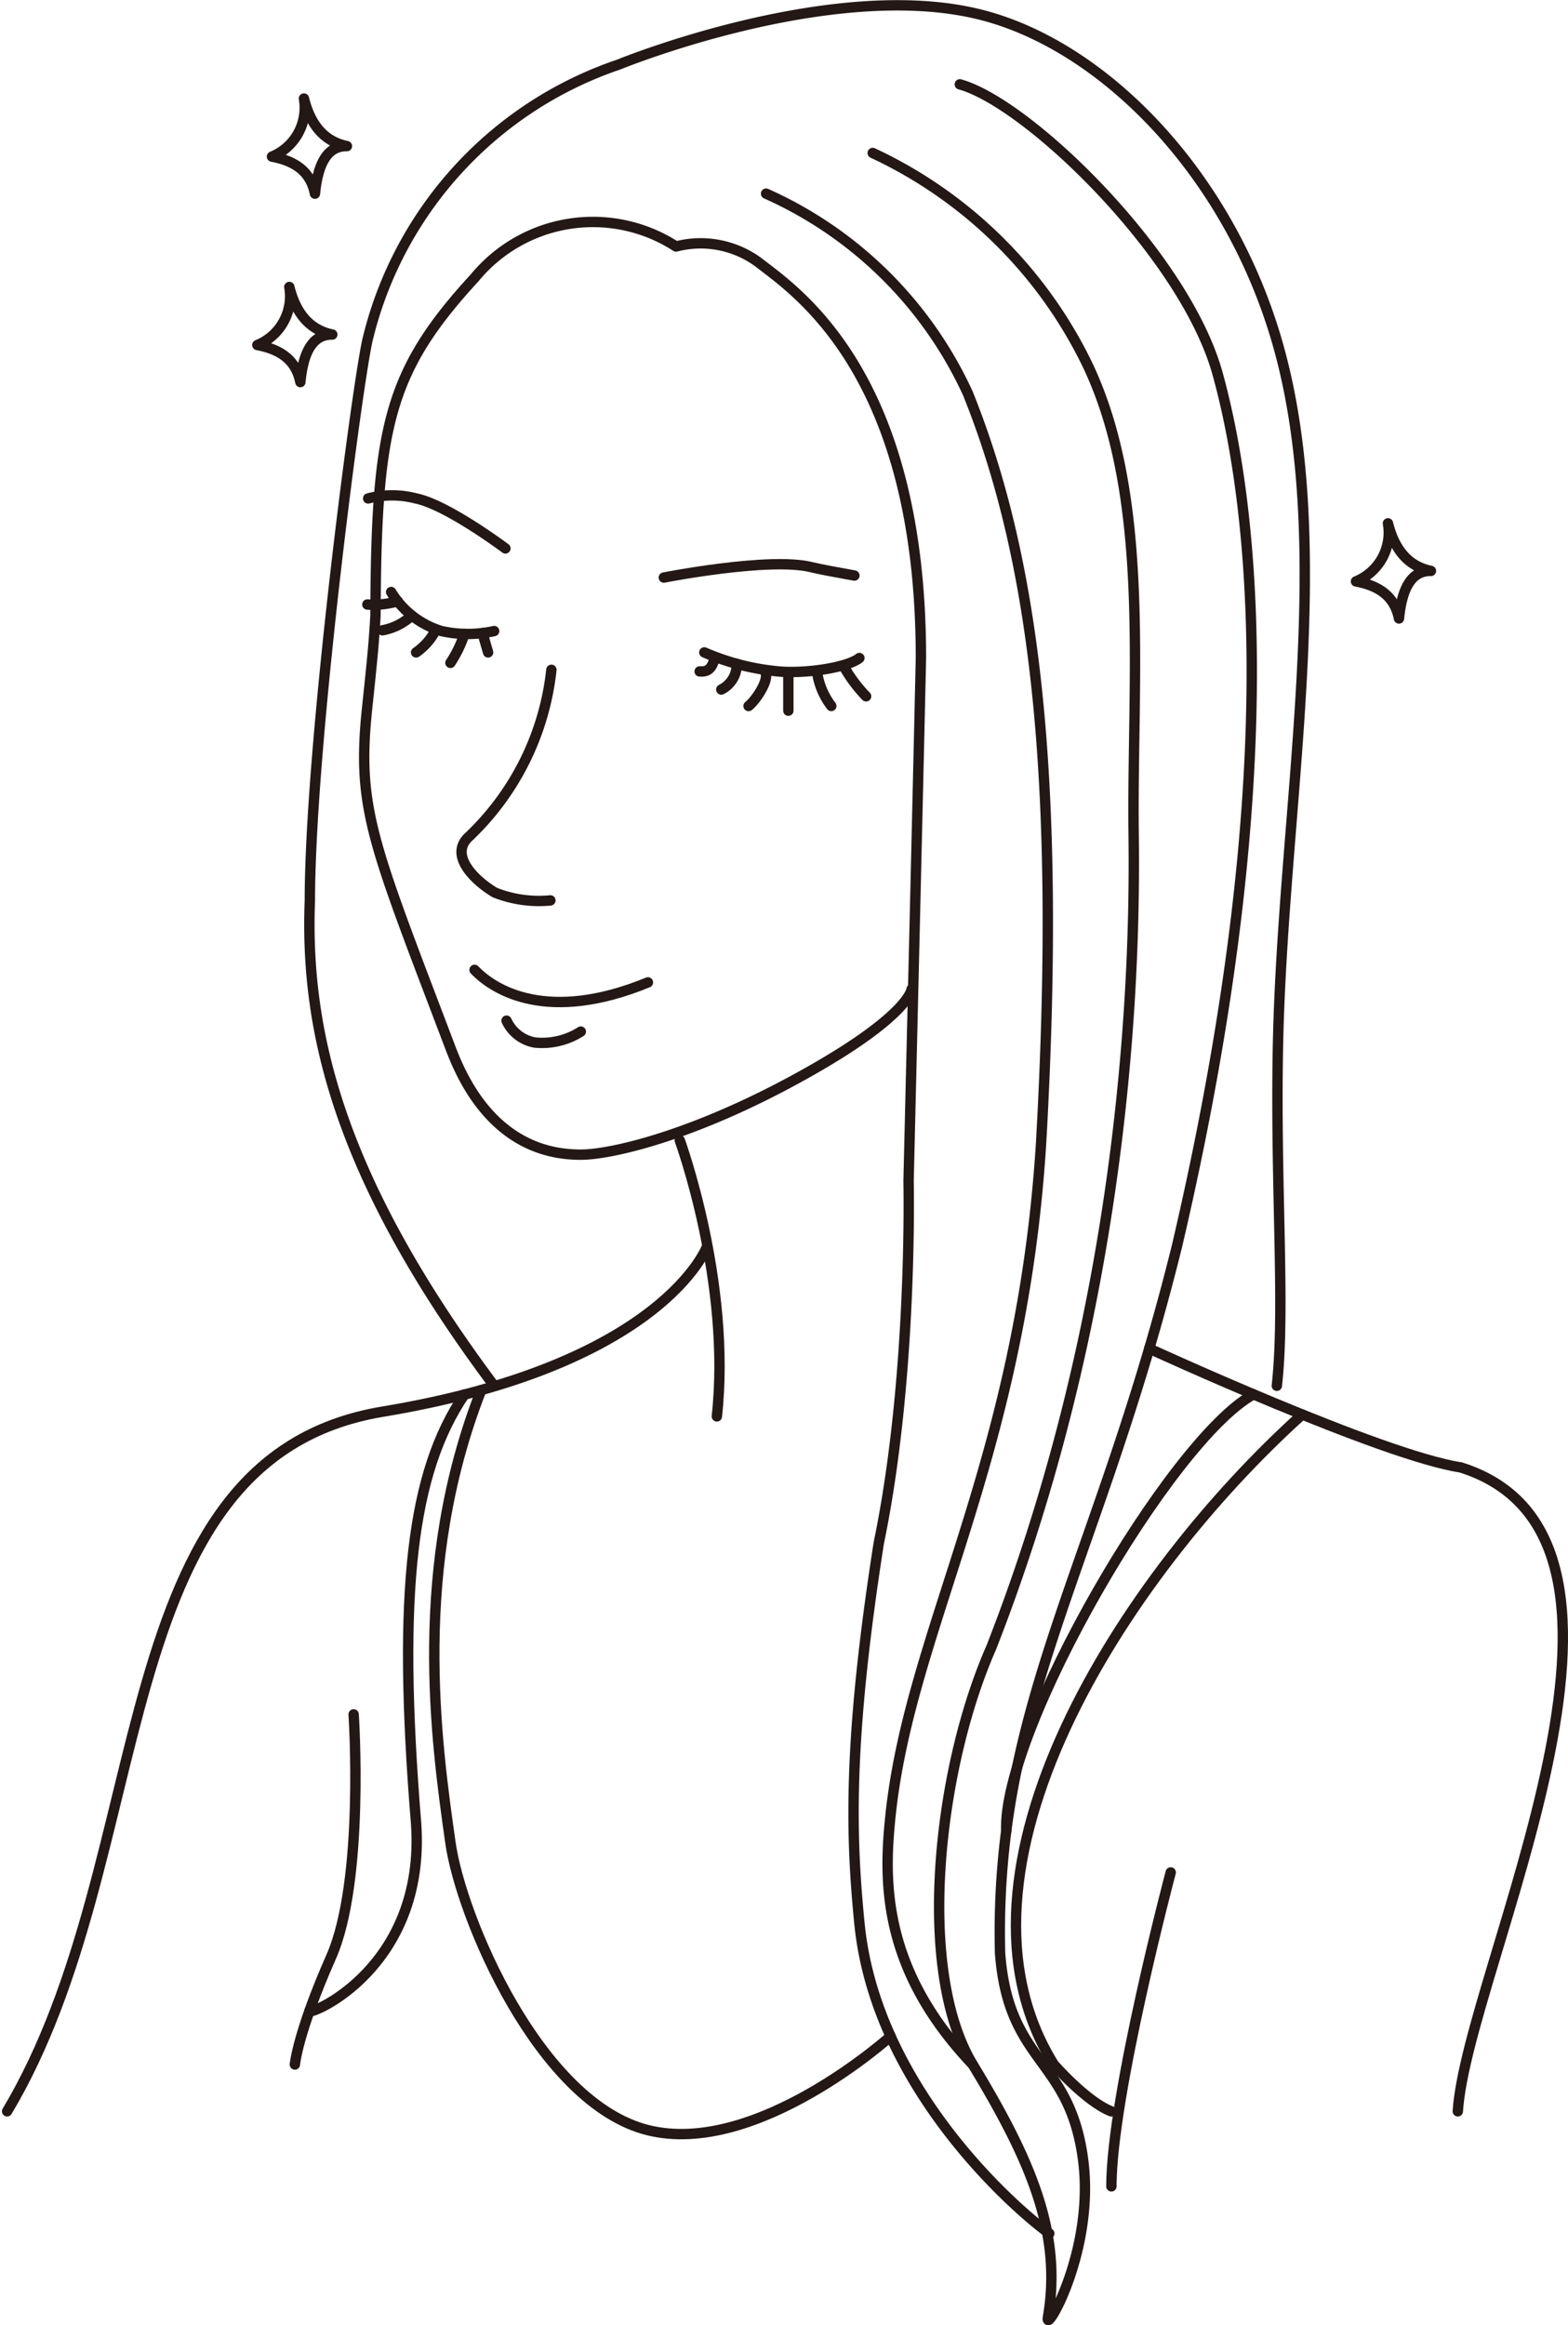 <svg xmlns="http://www.w3.org/2000/svg" width="107.201" height="158.885" viewBox="0 0 107.201 158.885">
  <g id="グループ_2346" data-name="グループ 2346" transform="translate(-613.982 -207.838)">
    <path id="パス_1995" data-name="パス 1995" d="M653.482,302.531c-10.639-14.219-12.941-24.244-12.6-33.137,0-10.817,3.356-36.189,3.985-38.507A26.352,26.352,0,0,1,662,212.249s14.533-5.958,24.711-3.415c8.356,2.088,16.99,10.771,20.335,22.48,3.984,13.943.372,31.6.027,47.821-.205,9.636.515,18.09-.081,23.395" transform="translate(-5.716 0)" fill="none" stroke="#231815" stroke-linecap="round" stroke-linejoin="round" stroke-width="0.709"/>
    <path id="パス_1996" data-name="パス 1996" d="M671.784,257.866s7.237-1.423,10.083-.711c.551.138,1.857.379,2.945.573" transform="translate(-12.417 -10.562)" fill="none" stroke="#231815" stroke-linecap="round" stroke-linejoin="round" stroke-width="0.709"/>
    <path id="パス_1997" data-name="パス 1997" d="M655.362,254.578s-3.984-2.988-6.118-3.415a6.441,6.441,0,0,0-3.263,0" transform="translate(-6.827 -9.266)" fill="none" stroke="#231815" stroke-linecap="round" stroke-linejoin="round" stroke-width="0.709"/>
    <path id="パス_1998" data-name="パス 1998" d="M685.919,265.031c-.772.612-3.361,1.047-5.3.935a16.547,16.547,0,0,1-5.3-1.319" transform="translate(-13.183 -12.228)" fill="none" stroke="#231815" stroke-linecap="round" stroke-linejoin="round" stroke-width="0.709"/>
    <path id="パス_1999" data-name="パス 1999" d="M674.909,266.052c.515.038.832-.137,1.03-.915" transform="translate(-13.094 -12.335)" fill="none" stroke="#231815" stroke-linecap="round" stroke-linejoin="round" stroke-width="0.709"/>
    <path id="パス_2000" data-name="パス 2000" d="M676.8,267.4a1.907,1.907,0,0,0,1.054-1.754" transform="translate(-13.504 -12.446)" fill="none" stroke="#231815" stroke-linecap="round" stroke-linejoin="round" stroke-width="0.709"/>
    <path id="パス_2001" data-name="パス 2001" d="M679.179,268.706c.49-.382,1.356-1.682,1.173-2.232" transform="translate(-14.019 -12.624)" fill="none" stroke="#231815" stroke-linecap="round" stroke-linejoin="round" stroke-width="0.709"/>
    <line id="線_461" data-name="線 461" y1="2.373" transform="translate(667.88 254.028)" fill="none" stroke="#231815" stroke-linecap="round" stroke-linejoin="round" stroke-width="0.709"/>
    <path id="パス_2002" data-name="パス 2002" d="M686.133,268.7a4.994,4.994,0,0,1-.96-2.233" transform="translate(-15.318 -12.622)" fill="none" stroke="#231815" stroke-linecap="round" stroke-linejoin="round" stroke-width="0.709"/>
    <path id="パス_2003" data-name="パス 2003" d="M689.011,267.9a9.9,9.9,0,0,1-1.543-2.078" transform="translate(-15.815 -12.482)" fill="none" stroke="#231815" stroke-linecap="round" stroke-linejoin="round" stroke-width="0.709"/>
    <path id="パス_2004" data-name="パス 2004" d="M647.984,259.379a6.119,6.119,0,0,0,3.441,2.668,8.3,8.3,0,0,0,3.6,0" transform="translate(-7.261 -11.087)" fill="none" stroke="#231815" stroke-linecap="round" stroke-linejoin="round" stroke-width="0.709"/>
    <path id="パス_2005" data-name="パス 2005" d="M645.908,260.407a5.887,5.887,0,0,0,2.078-.223" transform="translate(-6.811 -11.262)" fill="none" stroke="#231815" stroke-linecap="round" stroke-linejoin="round" stroke-width="0.709"/>
    <path id="パス_2006" data-name="パス 2006" d="M647.235,262.441a4,4,0,0,0,1.991-1" transform="translate(-7.099 -11.534)" fill="none" stroke="#231815" stroke-linecap="round" stroke-linejoin="round" stroke-width="0.709"/>
    <path id="パス_2007" data-name="パス 2007" d="M650.164,264.216a4.232,4.232,0,0,0,1.357-1.556" transform="translate(-7.733 -11.798)" fill="none" stroke="#231815" stroke-linecap="round" stroke-linejoin="round" stroke-width="0.709"/>
    <path id="パス_2008" data-name="パス 2008" d="M653.161,265.011a8.368,8.368,0,0,0,.96-1.984" transform="translate(-8.383 -11.878)" fill="none" stroke="#231815" stroke-linecap="round" stroke-linejoin="round" stroke-width="0.709"/>
    <line id="線_462" data-name="線 462" x1="0.384" y1="1.319" transform="translate(646.969 251.099)" fill="none" stroke="#231815" stroke-linecap="round" stroke-linejoin="round" stroke-width="0.709"/>
    <path id="パス_2009" data-name="パス 2009" d="M660.272,266.167a18.452,18.452,0,0,1-5.617,11.381c-1.467,1.31.48,3.094,1.761,3.842a8.192,8.192,0,0,0,3.788.533" transform="translate(-8.593 -12.558)" fill="none" stroke="#231815" stroke-linecap="round" stroke-linejoin="round" stroke-width="0.709"/>
    <path id="パス_2010" data-name="パス 2010" d="M655.264,292.339c1.366,1.431,5.042,3.655,11.854.856" transform="translate(-8.838 -18.228)" fill="none" stroke="#231815" stroke-linecap="round" stroke-linejoin="round" stroke-width="0.709"/>
    <path id="パス_2011" data-name="パス 2011" d="M658.058,296.77a2.639,2.639,0,0,0,1.929,1.494,4.921,4.921,0,0,0,3.148-.747" transform="translate(-9.444 -19.188)" fill="none" stroke="#231815" stroke-linecap="round" stroke-linejoin="round" stroke-width="0.709"/>
    <path id="パス_2012" data-name="パス 2012" d="M714.143,325.37s15.875,7.3,21.3,8.123c15.508,4.872.43,34.319-.2,44" transform="translate(-21.594 -25.384)" fill="none" stroke="#231815" stroke-linecap="round" stroke-linejoin="round" stroke-width="0.709"/>
    <path id="パス_2013" data-name="パス 2013" d="M673.175,307.206s3.546,9.69,2.536,18.867" transform="translate(-12.719 -21.449)" fill="none" stroke="#231815" stroke-linecap="round" stroke-linejoin="round" stroke-width="0.709"/>
    <path id="パス_2014" data-name="パス 2014" d="M662.33,316.44s-2.928,8.11-22.194,11.311-15.211,30.306-25.668,47.806" transform="translate(0 -23.449)" fill="none" stroke="#231815" stroke-linecap="round" stroke-linejoin="round" stroke-width="0.709"/>
    <path id="パス_2015" data-name="パス 2015" d="M643.6,357.284s.764,11.356-1.539,16.571-2.479,7.354-2.479,7.354" transform="translate(-5.44 -32.298)" fill="none" stroke="#231815" stroke-linecap="round" stroke-linejoin="round" stroke-width="0.709"/>
    <path id="パス_2016" data-name="パス 2016" d="M692.47,364.543c-2.476-1.8-11.9-10.091-12.983-21.221-.579-5.92-.807-12.3,1.327-25.96,2.348-11.319,2.036-24.734,2.036-24.734.673-27.919.845-35.737.845-35.737,0-19.489-8.567-25.062-11.127-27.054a6.675,6.675,0,0,0-5.615-1.067,10.475,10.475,0,0,0-13.765,2.135c-5.982,6.5-6.728,10.325-6.785,23.092-.107,1.85-.209,2.9-.554,6.167-.762,7.043.332,9.264,5.682,23.371.76,1.98,2.988,7.306,8.914,7.292,2.106,0,8.123-1.371,15.979-5.882,6.508-3.737,6.633-5.425,6.633-5.425" transform="translate(-6.751 -4.089)" fill="none" stroke="#231815" stroke-linecap="round" stroke-linejoin="round" stroke-width="0.709"/>
    <path id="パス_2017" data-name="パス 2017" d="M690.015,219.785a30.733,30.733,0,0,1,14.6,14.3c4.442,9.117,3.115,21.5,3.238,32.143.08,6.927.094,30.579-9.736,55.689-3.7,8.415-5.14,22.094-1.261,28.489,3.989,6.577,6.119,11.543,5.136,17.289-.211,1.236,3.182-4.541,2.421-10.671-.884-7.114-5.122-6.618-5.691-14.227-.427-16.975,6.687-26.463,12.093-48.311,7.9-33.736,4.813-52.29,2.775-59.631-2.258-8.135-12.965-18.479-17.619-19.76" transform="translate(-16.367 -1.493)" fill="none" stroke="#231815" stroke-linecap="round" stroke-linejoin="round" stroke-width="0.709"/>
    <path id="パス_2018" data-name="パス 2018" d="M680.709,224.629a27.511,27.511,0,0,1,13.8,13.66c4.252,10.582,6.489,24.909,5,51.242-1.386,22.031-9.169,33.489-10.349,46.481-.427,4.495-.239,10.228,5.675,16.457" transform="translate(-14.351 -3.559)" fill="none" stroke="#231815" stroke-linecap="round" stroke-linejoin="round" stroke-width="0.709"/>
    <path id="パス_2019" data-name="パス 2019" d="M651.455,329.378c-3.611,5.31-4.607,13.42-3.308,29.328.678,9.844-7.3,13.133-7.294,12.8" transform="translate(-5.716 -26.252)" fill="none" stroke="#231815" stroke-linecap="round" stroke-linejoin="round" stroke-width="0.709"/>
    <path id="パス_2020" data-name="パス 2020" d="M654.963,328.991c-4.758,12.144-3.1,23.967-2.107,30.939.725,5.1,6.079,17.784,13.5,19.634s16.591-6.413,16.591-6.413" transform="translate(-8.077 -26.168)" fill="none" stroke="#231815" stroke-linecap="round" stroke-linejoin="round" stroke-width="0.709"/>
    <path id="パス_2021" data-name="パス 2021" d="M718.571,329.366c-5.719,3.142-17.2,22.984-16.9,29.822" transform="translate(-18.89 -26.25)" fill="none" stroke="#231815" stroke-linecap="round" stroke-linejoin="round" stroke-width="0.709"/>
    <path id="パス_2022" data-name="パス 2022" d="M722.086,331.124c-12.259,11.052-25.212,31.2-16.978,44.418,0,0,2.222,2.547,3.929,3.2" transform="translate(-19.075 -26.63)" fill="none" stroke="#231815" stroke-linecap="round" stroke-linejoin="round" stroke-width="0.709"/>
    <path id="パス_2023" data-name="パス 2023" d="M714.9,371.069s-4.055,15.263-4.055,21.452" transform="translate(-20.879 -35.284)" fill="none" stroke="#231815" stroke-linecap="round" stroke-linejoin="round" stroke-width="0.709"/>
    <path id="パス_2024" data-name="パス 2024" d="M734.379,253.388a3.607,3.607,0,0,1-2.185,3.967c1.482.284,2.623.949,2.938,2.532.2-1.994.812-3.267,2.185-3.249C735.725,256.31,734.819,255.137,734.379,253.388Z" transform="translate(-25.505 -9.789)" fill="none" stroke="#231815" stroke-linecap="round" stroke-linejoin="round" stroke-width="0.709"/>
    <path id="パス_2025" data-name="パス 2025" d="M639.769,216.333a3.608,3.608,0,0,1-2.185,3.967c1.482.284,2.623.949,2.938,2.532.2-2,.812-3.267,2.185-3.249C641.115,219.254,640.209,218.081,639.769,216.333Z" transform="translate(-5.008 -1.761)" fill="none" stroke="#231815" stroke-linecap="round" stroke-linejoin="round" stroke-width="0.709"/>
    <path id="パス_2026" data-name="パス 2026" d="M638.494,232.77a3.607,3.607,0,0,1-2.184,3.967c1.481.284,2.622.949,2.938,2.532.194-2,.812-3.267,2.184-3.249C639.841,235.692,638.934,234.519,638.494,232.77Z" transform="translate(-4.732 -5.322)" fill="none" stroke="#231815" stroke-linecap="round" stroke-linejoin="round" stroke-width="0.709"/>
  </g>
</svg>
